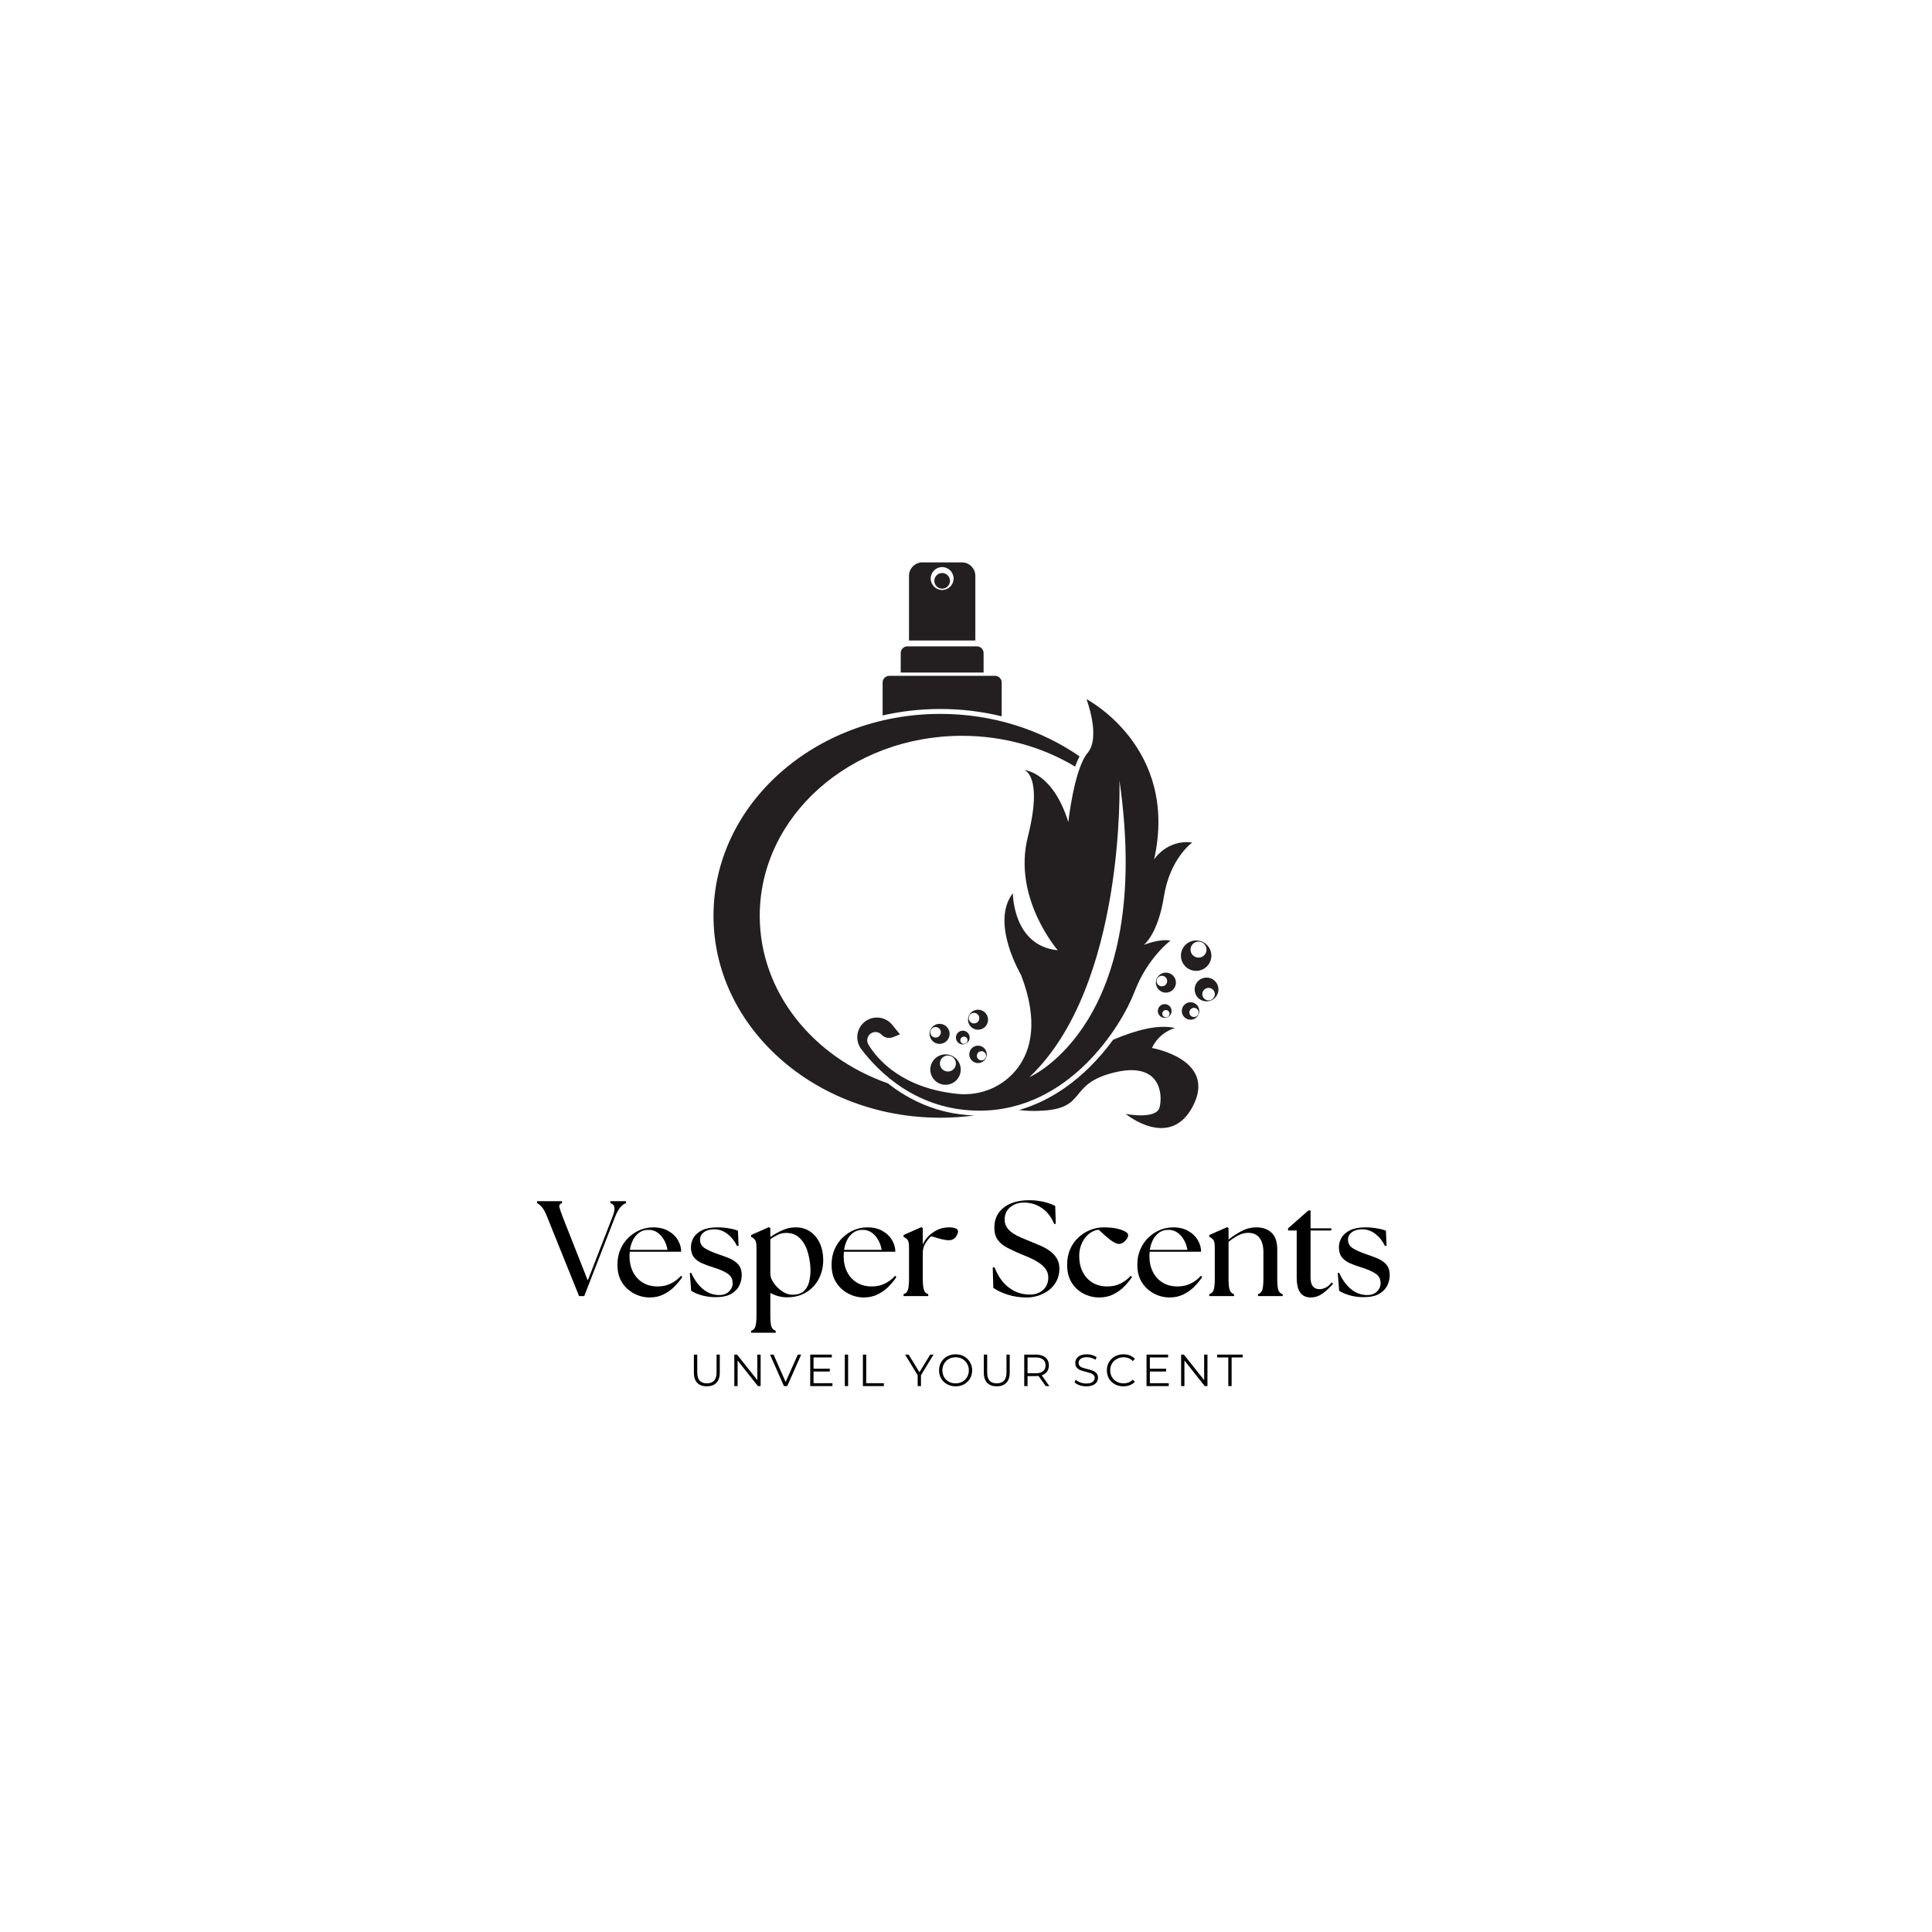 <svg version="1.0" preserveAspectRatio="xMidYMid meet" height="500" viewBox="0 0 375 375" zoomAndPan="magnify" width="500" xmlns:xlink="http://www.w3.org/1999/xlink" xmlns="http://www.w3.org/2000/svg"><defs><g></g><clipPath id="54872531b6"><path clip-rule="nonzero" d="M 231 189 L 236.73 189 L 236.73 195 L 231 195 Z M 231 189"></path></clipPath><clipPath id="5a1ba10495"><path clip-rule="nonzero" d="M 138.48 138 L 210 138 L 210 217 L 138.48 217 Z M 138.48 138"></path></clipPath><clipPath id="959137062d"><path clip-rule="nonzero" d="M 176 109.156 L 190 109.156 L 190 125 L 176 125 Z M 176 109.156"></path></clipPath><clipPath id="539efcabeb"><rect height="30" y="0" width="168" x="0"></rect></clipPath><clipPath id="0951a9d301"><rect height="12" y="0" width="110" x="0"></rect></clipPath></defs><rect fill-opacity="1" height="450" y="-37.5" fill="#ffffff" width="450" x="-37.5"></rect><rect fill-opacity="1" height="450" y="-37.5" fill="#ffffff" width="450" x="-37.5"></rect><path fill-rule="nonzero" fill-opacity="1" d="M 199.82 209.062 C 218.555 191.293 217.285 151.469 217.285 151.469 C 224.109 198.75 199.82 209.062 199.82 209.062 Z M 220.203 192.516 C 222.742 185.852 227.188 182.574 227.188 182.574 C 224.965 182.152 222 183.418 222 183.418 C 222 183.418 224.754 181.41 225.918 174.004 C 227.082 166.602 231.414 163.527 231.414 163.527 C 226.492 162.895 224.012 166.812 224.012 166.812 C 228.879 145.02 210.887 135.711 210.887 135.711 C 210.887 135.711 213.711 143.047 211.098 146.148 C 208.488 149.254 207.359 159.551 207.359 159.551 C 204.324 149.816 198.82 149.465 198.82 149.465 C 198.82 149.465 202.52 150.52 199.504 162.418 C 196.484 174.316 205.312 184.441 205.312 184.441 C 196.562 183.598 196.598 173.371 196.598 173.371 C 192.152 179.082 198.184 189.238 198.184 189.238 C 201.625 198.207 200.133 203.844 197.508 207.316 C 194.793 210.91 190.355 212.773 185.875 212.324 C 175.055 211.227 170.305 205.621 168.562 202.766 C 168.043 201.914 168.41 200.805 169.332 200.434 C 169.945 200.188 170.645 200.344 171.098 200.824 C 171.668 201.43 172.551 201.625 173.32 201.316 L 174.688 200.77 L 173.176 198.91 C 171.934 197.387 169.734 197.055 168.094 198.145 C 166.262 199.367 165.844 201.879 167.172 203.633 C 170.598 208.152 178.062 215.578 190.141 215.578 C 207.5 215.578 217.66 199.18 220.203 192.516" fill="#231f20"></path><path fill-rule="nonzero" fill-opacity="1" d="M 223.59 203.414 C 225.07 200.238 228.078 199.547 228.078 199.547 C 224.863 198.77 220.449 199.949 216.062 201.809 C 214.727 203.641 213.168 205.488 211.395 207.227 C 208.551 210.016 205.461 212.219 202.215 213.77 C 200.777 214.457 199.309 215.02 197.809 215.449 C 199.043 215.625 200.559 215.691 202.418 215.578 C 211.098 215.047 207.184 210.395 216.262 208.172 C 225.344 205.949 225.707 212.508 225.07 214.941 C 224.434 217.375 218.492 216.211 218.492 216.211 C 218.492 216.211 226.922 223.16 231.414 214.941 C 236.5 205.633 223.59 203.414 223.59 203.414" fill="#231f20"></path><path fill-rule="nonzero" fill-opacity="1" d="M 232.637 182.766 C 233.492 182.766 234.188 183.461 234.188 184.316 C 234.188 185.176 233.492 185.871 232.637 185.871 C 231.777 185.871 231.082 185.176 231.082 184.316 C 231.082 183.461 231.777 182.766 232.637 182.766 Z M 229.219 185.496 C 229.219 187.125 230.543 188.445 232.172 188.445 C 233.805 188.445 235.125 187.125 235.125 185.496 C 235.125 183.863 233.805 182.543 232.172 182.543 C 230.543 182.543 229.219 183.863 229.219 185.496" fill="#231f20"></path><path fill-rule="nonzero" fill-opacity="1" d="M 183.988 204.875 C 184.844 204.875 185.539 205.57 185.539 206.426 C 185.539 207.285 184.844 207.98 183.988 207.98 C 183.129 207.98 182.434 207.285 182.434 206.426 C 182.434 205.57 183.129 204.875 183.988 204.875 Z M 183.527 210.555 C 185.156 210.555 186.48 209.234 186.48 207.602 C 186.48 205.973 185.156 204.652 183.527 204.652 C 181.895 204.652 180.57 205.973 180.57 207.602 C 180.57 209.234 181.895 210.555 183.527 210.555" fill="#231f20"></path><path fill-rule="nonzero" fill-opacity="1" d="M 225.52 191.445 C 224.957 191.445 224.496 190.988 224.496 190.422 C 224.496 189.855 224.957 189.398 225.52 189.398 C 226.086 189.398 226.547 189.855 226.547 190.422 C 226.547 190.988 226.086 191.445 225.52 191.445 Z M 228.246 190.727 C 228.246 189.652 227.371 188.781 226.297 188.781 C 225.223 188.781 224.352 189.652 224.352 190.727 C 224.352 191.801 225.223 192.672 226.297 192.672 C 227.371 192.672 228.246 191.801 228.246 190.727" fill="#231f20"></path><path fill-rule="nonzero" fill-opacity="1" d="M 189.059 198.645 C 188.492 198.645 188.035 198.188 188.035 197.621 C 188.035 197.055 188.492 196.598 189.059 196.598 C 189.621 196.598 190.082 197.055 190.082 197.621 C 190.082 198.188 189.621 198.645 189.059 198.645 Z M 189.832 195.98 C 188.758 195.98 187.887 196.852 187.887 197.926 C 187.887 199 188.758 199.871 189.832 199.871 C 190.91 199.871 191.781 199 191.781 197.926 C 191.781 196.852 190.91 195.98 189.832 195.98" fill="#231f20"></path><path fill-rule="nonzero" fill-opacity="1" d="M 181.598 201.391 C 181.031 201.391 180.57 200.93 180.57 200.367 C 180.57 199.801 181.031 199.344 181.598 199.344 C 182.16 199.344 182.621 199.801 182.621 200.367 C 182.621 200.93 182.16 201.391 181.598 201.391 Z M 184.32 200.672 C 184.32 199.598 183.445 198.723 182.371 198.723 C 181.297 198.723 180.426 199.598 180.426 200.672 C 180.426 201.746 181.297 202.617 182.371 202.617 C 183.445 202.617 184.32 201.746 184.32 200.672" fill="#231f20"></path><g clip-path="url(#54872531b6)"><path fill-rule="nonzero" fill-opacity="1" d="M 235.441 193.82 C 234.969 194.293 234.199 194.293 233.723 193.82 C 233.25 193.344 233.25 192.578 233.723 192.102 C 234.199 191.629 234.969 191.629 235.441 192.102 C 235.918 192.578 235.918 193.344 235.441 193.82 Z M 235.82 190.422 C 234.922 189.52 233.457 189.52 232.555 190.422 C 231.652 191.324 231.652 192.785 232.555 193.688 C 233.457 194.59 234.922 194.59 235.82 193.688 C 236.727 192.785 236.727 191.324 235.82 190.422" fill="#231f20"></path></g><path fill-rule="nonzero" fill-opacity="1" d="M 226.793 196.258 C 227.07 196.531 227.07 196.977 226.793 197.25 C 226.52 197.523 226.074 197.523 225.801 197.25 C 225.527 196.977 225.527 196.531 225.801 196.258 C 226.074 195.984 226.52 195.984 226.793 196.258 Z M 225.125 195.285 C 224.602 195.809 224.602 196.652 225.125 197.176 C 225.645 197.695 226.492 197.695 227.012 197.176 C 227.535 196.652 227.535 195.809 227.012 195.285 C 226.492 194.766 225.645 194.766 225.125 195.285" fill="#231f20"></path><path fill-rule="nonzero" fill-opacity="1" d="M 186.609 201.418 C 186.883 201.145 187.328 201.145 187.602 201.418 C 187.875 201.691 187.875 202.137 187.602 202.41 C 187.328 202.684 186.883 202.684 186.609 202.41 C 186.336 202.137 186.336 201.691 186.609 201.418 Z M 187.82 202.332 C 188.344 201.812 188.344 200.965 187.82 200.445 C 187.301 199.922 186.453 199.922 185.934 200.445 C 185.41 200.965 185.41 201.812 185.934 202.332 C 186.453 202.855 187.301 202.855 187.82 202.332" fill="#231f20"></path><path fill-rule="nonzero" fill-opacity="1" d="M 232.645 196.523 C 232.637 197.016 232.23 197.41 231.738 197.398 C 231.242 197.391 230.852 196.984 230.859 196.492 C 230.871 196 231.277 195.605 231.77 195.617 C 232.262 195.625 232.652 196.031 232.645 196.523 Z M 231.113 194.535 C 230.176 194.52 229.402 195.266 229.387 196.199 C 229.367 197.137 230.113 197.91 231.051 197.926 C 231.988 197.941 232.762 197.195 232.777 196.262 C 232.793 195.324 232.047 194.551 231.113 194.535" fill="#231f20"></path><g clip-path="url(#5a1ba10495)"><path fill-rule="nonzero" fill-opacity="1" d="M 147.465 177.758 C 147.465 158.461 165.039 142.82 186.715 142.82 C 194.852 142.82 202.41 145.023 208.676 148.797 C 208.938 148.07 209.227 147.398 209.539 146.809 C 202.078 141.645 192.703 138.566 182.52 138.566 C 158.203 138.566 138.488 156.113 138.488 177.758 C 138.488 199.402 158.203 216.949 182.52 216.949 C 184.766 216.949 186.969 216.801 189.121 216.512 C 181.91 216.266 176.355 213.453 172.34 210.277 C 157.773 205.172 147.465 192.535 147.465 177.758" fill="#231f20"></path></g><path fill-rule="nonzero" fill-opacity="1" d="M 190.52 204.035 C 191.012 204.047 191.406 204.453 191.398 204.945 C 191.387 205.438 190.98 205.828 190.488 205.82 C 189.996 205.812 189.605 205.406 189.613 204.914 C 189.621 204.422 190.027 204.027 190.52 204.035 Z M 189.805 206.348 C 190.742 206.363 191.512 205.617 191.531 204.68 C 191.547 203.746 190.801 202.973 189.863 202.957 C 188.926 202.941 188.152 203.684 188.137 204.621 C 188.121 205.559 188.867 206.328 189.805 206.348" fill="#231f20"></path><path fill-rule="nonzero" fill-opacity="1" d="M 194.43 139.035 L 194.43 132.477 C 194.43 131.762 193.848 131.18 193.129 131.18 L 172.613 131.18 C 171.898 131.18 171.316 131.762 171.316 132.477 L 171.316 138.867 C 174.953 138.035 178.699 137.613 182.52 137.613 C 186.574 137.613 190.566 138.094 194.43 139.035" fill="#231f20"></path><path fill-rule="nonzero" fill-opacity="1" d="M 190.914 126.754 C 190.914 126.039 190.332 125.457 189.617 125.457 L 176.125 125.457 C 175.41 125.457 174.828 126.039 174.828 126.754 L 174.828 130.543 L 190.914 130.543 L 190.914 126.754" fill="#231f20"></path><g clip-path="url(#959137062d)"><path fill-rule="nonzero" fill-opacity="1" d="M 182.871 114.516 C 181.645 114.516 180.648 113.52 180.648 112.293 C 180.648 111.066 181.645 110.074 182.871 110.074 C 184.098 110.074 185.094 111.066 185.094 112.293 C 185.094 113.52 184.098 114.516 182.871 114.516 Z M 189.312 111.773 C 189.312 110.328 188.141 109.156 186.691 109.156 L 179.051 109.156 C 177.605 109.156 176.434 110.328 176.434 111.773 L 176.434 124.316 L 189.312 124.316 L 189.312 111.773" fill="#231f20"></path></g><path fill-rule="nonzero" fill-opacity="1" d="M 182.871 111.223 C 182.031 111.223 181.352 111.902 181.352 112.742 C 181.352 113.578 182.031 114.258 182.871 114.258 C 183.711 114.258 184.391 113.578 184.391 112.742 C 184.391 111.902 183.711 111.223 182.871 111.223" fill="#231f20"></path><g transform="matrix(1, 0, 0, 1, 103, 230)"><g clip-path="url(#539efcabeb)"><g fill-opacity="1" fill="#000000"><g transform="translate(1.353, 21.573)"><g><path d="M 1.875 -15.312 C 1.539 -16.188 1.203 -16.828 0.859 -17.234 C 0.516 -17.641 0.191 -17.91 -0.109 -18.047 L -0.109 -18.422 L 4.734 -18.422 L 4.734 -18.047 C 4.297 -17.91 4.129 -17.641 4.234 -17.234 C 4.336 -16.828 4.555 -16.188 4.891 -15.312 L 9.734 -3.031 L 14.5 -15.312 C 14.852 -16.188 14.988 -16.832 14.906 -17.25 C 14.82 -17.676 14.555 -17.941 14.109 -18.047 L 14.109 -18.422 L 17.156 -18.422 L 17.156 -18.047 C 16.77 -17.91 16.398 -17.641 16.047 -17.234 C 15.703 -16.828 15.352 -16.188 15 -15.312 L 9.047 0 L 8.047 0 Z M 1.875 -15.312"></path></g></g></g><g fill-opacity="1" fill="#000000"><g transform="translate(16.032, 21.573)"><g><path d="M 7.047 0.266 C 6.316 0.266 5.586 0.133 4.859 -0.125 C 4.129 -0.395 3.457 -0.789 2.844 -1.312 C 2.227 -1.844 1.734 -2.5 1.359 -3.281 C 0.992 -4.07 0.812 -5.004 0.812 -6.078 C 0.812 -7.203 1.008 -8.211 1.406 -9.109 C 1.801 -10.004 2.332 -10.766 3 -11.391 C 3.664 -12.023 4.406 -12.508 5.219 -12.844 C 6.039 -13.176 6.879 -13.344 7.734 -13.344 C 8.93 -13.344 9.93 -13.102 10.734 -12.625 C 11.547 -12.156 12.156 -11.562 12.562 -10.844 C 12.977 -10.125 13.188 -9.379 13.188 -8.609 L 3.203 -8.609 C 3.191 -8.461 3.18 -8.316 3.172 -8.172 C 3.16 -8.035 3.156 -7.898 3.156 -7.766 C 3.156 -6.617 3.379 -5.598 3.828 -4.703 C 4.273 -3.816 4.906 -3.125 5.719 -2.625 C 6.539 -2.125 7.504 -1.875 8.609 -1.875 C 9.586 -1.875 10.453 -2.066 11.203 -2.453 C 11.961 -2.836 12.613 -3.336 13.156 -3.953 L 13.391 -3.688 C 12.984 -3.07 12.484 -2.461 11.891 -1.859 C 11.297 -1.254 10.594 -0.75 9.781 -0.344 C 8.977 0.062 8.066 0.266 7.047 0.266 Z M 3.234 -8.969 L 10.531 -8.969 C 10.414 -9.688 10.188 -10.336 9.844 -10.922 C 9.508 -11.516 9.094 -11.984 8.594 -12.328 C 8.094 -12.68 7.535 -12.859 6.922 -12.859 C 6.18 -12.879 5.555 -12.703 5.047 -12.328 C 4.535 -11.961 4.129 -11.484 3.828 -10.891 C 3.535 -10.297 3.336 -9.656 3.234 -8.969 Z M 3.234 -8.969"></path></g></g></g><g fill-opacity="1" fill="#000000"><g transform="translate(30.08, 21.573)"><g><path d="M 5.812 0.203 C 4.852 0.203 3.953 0.082 3.109 -0.156 C 2.266 -0.406 1.586 -0.695 1.078 -1.031 L 0.812 -4.469 L 1.078 -4.531 C 1.641 -3.258 2.379 -2.223 3.297 -1.422 C 4.223 -0.629 5.273 -0.223 6.453 -0.203 C 7.273 -0.191 7.926 -0.414 8.406 -0.875 C 8.883 -1.344 9.125 -1.875 9.125 -2.469 C 9.125 -3.312 8.801 -3.941 8.156 -4.359 C 7.52 -4.785 6.633 -5.176 5.5 -5.531 C 4.582 -5.812 3.785 -6.102 3.109 -6.406 C 2.441 -6.719 1.926 -7.113 1.562 -7.594 C 1.207 -8.07 1.031 -8.707 1.031 -9.5 C 1.031 -10.164 1.207 -10.789 1.562 -11.375 C 1.926 -11.969 2.484 -12.441 3.234 -12.797 C 3.992 -13.16 4.969 -13.344 6.156 -13.344 C 6.906 -13.344 7.648 -13.281 8.391 -13.156 C 9.129 -13.031 9.719 -12.875 10.156 -12.688 L 10.281 -9.781 L 9.969 -9.734 C 9.531 -10.66 8.922 -11.43 8.141 -12.047 C 7.359 -12.66 6.488 -12.969 5.531 -12.969 C 4.695 -12.969 4.031 -12.773 3.531 -12.391 C 3.039 -12.004 2.797 -11.531 2.797 -10.969 C 2.797 -10.238 3.113 -9.676 3.75 -9.281 C 4.383 -8.883 5.289 -8.484 6.469 -8.078 C 7.176 -7.848 7.863 -7.594 8.531 -7.312 C 9.207 -7.031 9.77 -6.641 10.219 -6.141 C 10.664 -5.641 10.891 -4.941 10.891 -4.047 C 10.891 -3.379 10.734 -2.719 10.422 -2.062 C 10.109 -1.406 9.582 -0.863 8.844 -0.438 C 8.102 -0.008 7.094 0.203 5.812 0.203 Z M 5.812 0.203"></path></g></g></g><g fill-opacity="1" fill="#000000"><g transform="translate(41.865, 21.573)"><g><path d="M 7.891 0.234 C 7.297 0.234 6.723 0.156 6.172 0 C 5.617 -0.156 5.113 -0.363 4.656 -0.625 L 4.656 3.766 C 4.656 4.711 4.719 5.41 4.844 5.859 C 4.977 6.305 5.266 6.598 5.703 6.734 L 5.703 7.109 L 0.922 7.109 L 0.922 6.734 C 1.359 6.598 1.641 6.305 1.766 5.859 C 1.898 5.41 1.969 4.711 1.969 3.766 L 1.969 -9.391 C 1.969 -10.16 1.875 -10.664 1.688 -10.906 C 1.508 -11.156 1.254 -11.352 0.922 -11.5 L 0.922 -11.859 L 4.391 -13.391 L 4.656 -13.188 L 4.656 -11.469 C 5.352 -11.957 6.117 -12.391 6.953 -12.766 C 7.785 -13.148 8.66 -13.344 9.578 -13.344 C 10.66 -13.344 11.602 -13.066 12.406 -12.516 C 13.207 -11.961 13.828 -11.207 14.266 -10.25 C 14.703 -9.289 14.922 -8.207 14.922 -7 C 14.922 -5.664 14.633 -4.445 14.062 -3.344 C 13.488 -2.25 12.676 -1.379 11.625 -0.734 C 10.57 -0.086 9.328 0.234 7.891 0.234 Z M 4.656 -4.391 C 4.656 -3.93 4.785 -3.461 5.047 -2.984 C 5.316 -2.504 5.66 -2.055 6.078 -1.641 C 6.492 -1.234 6.953 -0.898 7.453 -0.641 C 7.953 -0.391 8.453 -0.266 8.953 -0.266 C 9.891 -0.266 10.613 -0.488 11.125 -0.938 C 11.633 -1.395 11.984 -1.988 12.172 -2.719 C 12.359 -3.445 12.453 -4.207 12.453 -5 C 12.453 -5.469 12.41 -6.02 12.328 -6.656 C 12.242 -7.289 12.102 -7.93 11.906 -8.578 C 11.719 -9.223 11.441 -9.828 11.078 -10.391 C 10.723 -10.953 10.273 -11.406 9.734 -11.75 C 9.191 -12.094 8.523 -12.266 7.734 -12.266 C 7.16 -12.266 6.617 -12.145 6.109 -11.906 C 5.598 -11.664 5.113 -11.375 4.656 -11.031 Z M 4.656 -4.391"></path></g></g></g><g fill-opacity="1" fill="#000000"><g transform="translate(57.596, 21.573)"><g><path d="M 7.047 0.266 C 6.316 0.266 5.586 0.133 4.859 -0.125 C 4.129 -0.395 3.457 -0.789 2.844 -1.312 C 2.227 -1.844 1.734 -2.5 1.359 -3.281 C 0.992 -4.07 0.812 -5.004 0.812 -6.078 C 0.812 -7.203 1.008 -8.211 1.406 -9.109 C 1.801 -10.004 2.332 -10.766 3 -11.391 C 3.664 -12.023 4.406 -12.508 5.219 -12.844 C 6.039 -13.176 6.879 -13.344 7.734 -13.344 C 8.93 -13.344 9.93 -13.102 10.734 -12.625 C 11.547 -12.156 12.156 -11.562 12.562 -10.844 C 12.977 -10.125 13.188 -9.379 13.188 -8.609 L 3.203 -8.609 C 3.191 -8.461 3.18 -8.316 3.172 -8.172 C 3.16 -8.035 3.156 -7.898 3.156 -7.766 C 3.156 -6.617 3.379 -5.598 3.828 -4.703 C 4.273 -3.816 4.906 -3.125 5.719 -2.625 C 6.539 -2.125 7.504 -1.875 8.609 -1.875 C 9.586 -1.875 10.453 -2.066 11.203 -2.453 C 11.961 -2.836 12.613 -3.336 13.156 -3.953 L 13.391 -3.688 C 12.984 -3.07 12.484 -2.461 11.891 -1.859 C 11.297 -1.254 10.594 -0.75 9.781 -0.344 C 8.977 0.062 8.066 0.266 7.047 0.266 Z M 3.234 -8.969 L 10.531 -8.969 C 10.414 -9.688 10.188 -10.336 9.844 -10.922 C 9.508 -11.516 9.094 -11.984 8.594 -12.328 C 8.094 -12.68 7.535 -12.859 6.922 -12.859 C 6.18 -12.879 5.555 -12.703 5.047 -12.328 C 4.535 -11.961 4.129 -11.484 3.828 -10.891 C 3.535 -10.297 3.336 -9.656 3.234 -8.969 Z M 3.234 -8.969"></path></g></g></g><g fill-opacity="1" fill="#000000"><g transform="translate(71.644, 21.573)"><g><path d="M 0.734 0 L 0.734 -0.375 C 1.172 -0.508 1.457 -0.801 1.594 -1.25 C 1.727 -1.695 1.797 -2.395 1.797 -3.344 L 1.797 -9.391 C 1.797 -10.16 1.703 -10.664 1.516 -10.906 C 1.328 -11.156 1.066 -11.352 0.734 -11.5 L 0.734 -11.859 L 4.203 -13.391 L 4.469 -13.188 L 4.469 -10 C 4.875 -10.945 5.516 -11.719 6.391 -12.312 C 6.879 -12.664 7.383 -12.926 7.906 -13.094 C 8.426 -13.258 9 -13.344 9.625 -13.344 C 10.082 -13.344 10.477 -13.281 10.812 -13.156 C 11.145 -13.031 11.312 -12.828 11.312 -12.547 C 11.312 -12.359 11.242 -12.129 11.109 -11.859 C 10.984 -11.586 10.785 -11.348 10.516 -11.141 C 10.254 -10.941 9.926 -10.844 9.531 -10.844 C 9.156 -10.844 8.703 -10.906 8.172 -11.031 C 7.641 -11.164 6.953 -11.363 6.109 -11.625 C 5.773 -11.344 5.426 -10.93 5.062 -10.391 C 4.707 -9.848 4.508 -9.242 4.469 -8.578 L 4.469 -3.344 C 4.469 -2.395 4.535 -1.695 4.672 -1.25 C 4.805 -0.801 5.094 -0.508 5.531 -0.375 L 5.531 0 Z M 0.734 0"></path></g></g></g><g fill-opacity="1" fill="#000000"><g transform="translate(83.508, 21.573)"><g></g></g></g><g fill-opacity="1" fill="#000000"><g transform="translate(88.769, 21.573)"><g><path d="M 7.531 0.266 C 6.176 0.266 4.922 0.078 3.766 -0.297 C 2.609 -0.68 1.695 -1.117 1.031 -1.609 L 0.922 -5.547 L 1.266 -5.609 C 1.629 -4.609 2.129 -3.707 2.766 -2.906 C 3.41 -2.102 4.188 -1.469 5.094 -1 C 6.008 -0.531 7.047 -0.297 8.203 -0.297 C 8.816 -0.297 9.383 -0.422 9.906 -0.672 C 10.438 -0.922 10.867 -1.289 11.203 -1.781 C 11.535 -2.281 11.703 -2.891 11.703 -3.609 C 11.703 -4.254 11.52 -4.816 11.156 -5.297 C 10.789 -5.785 10.32 -6.207 9.75 -6.562 C 9.176 -6.926 8.57 -7.242 7.938 -7.516 C 7.312 -7.785 6.734 -8.023 6.203 -8.234 C 5.316 -8.617 4.492 -9.004 3.734 -9.391 C 2.984 -9.773 2.379 -10.27 1.922 -10.875 C 1.461 -11.477 1.234 -12.289 1.234 -13.312 C 1.234 -14.945 1.844 -16.238 3.062 -17.188 C 4.281 -18.133 5.926 -18.609 8 -18.609 C 8.977 -18.609 9.895 -18.508 10.75 -18.312 C 11.602 -18.125 12.367 -17.852 13.047 -17.5 L 13.156 -14.078 L 12.859 -13.969 C 12.316 -15.32 11.523 -16.359 10.484 -17.078 C 9.441 -17.797 8.281 -18.156 7 -18.156 C 5.945 -18.156 5.055 -17.859 4.328 -17.266 C 3.598 -16.68 3.234 -15.875 3.234 -14.844 C 3.234 -14.258 3.379 -13.754 3.672 -13.328 C 3.961 -12.898 4.348 -12.523 4.828 -12.203 C 5.305 -11.891 5.82 -11.613 6.375 -11.375 C 6.926 -11.145 7.469 -10.922 8 -10.703 C 8.664 -10.441 9.344 -10.16 10.031 -9.859 C 10.727 -9.566 11.363 -9.219 11.938 -8.812 C 12.52 -8.406 12.984 -7.922 13.328 -7.359 C 13.68 -6.805 13.859 -6.133 13.859 -5.344 C 13.859 -4.445 13.676 -3.645 13.312 -2.938 C 12.945 -2.238 12.457 -1.648 11.844 -1.172 C 11.227 -0.703 10.539 -0.344 9.781 -0.094 C 9.031 0.145 8.281 0.266 7.531 0.266 Z M 7.531 0.266"></path></g></g></g><g fill-opacity="1" fill="#000000"><g transform="translate(103.317, 21.573)"><g><path d="M 7.047 0.266 C 5.984 0.266 4.973 0.02 4.016 -0.469 C 3.055 -0.957 2.281 -1.676 1.688 -2.625 C 1.102 -3.57 0.812 -4.723 0.812 -6.078 C 0.812 -7.18 1.004 -8.18 1.391 -9.078 C 1.773 -9.973 2.305 -10.734 2.984 -11.359 C 3.66 -11.992 4.422 -12.484 5.266 -12.828 C 6.117 -13.172 7.004 -13.344 7.922 -13.344 C 9.328 -13.344 10.469 -13.18 11.344 -12.859 C 12.219 -12.547 12.656 -12.207 12.656 -11.844 C 12.656 -11.582 12.555 -11.316 12.359 -11.047 C 12.172 -10.785 11.941 -10.566 11.672 -10.391 C 11.398 -10.211 11.129 -10.125 10.859 -10.125 C 10.492 -10.125 10 -10.344 9.375 -10.781 C 8.758 -11.227 7.941 -11.93 6.922 -12.891 C 6.16 -12.785 5.492 -12.484 4.922 -11.984 C 4.359 -11.484 3.922 -10.863 3.609 -10.125 C 3.305 -9.395 3.156 -8.609 3.156 -7.766 C 3.156 -6.617 3.379 -5.598 3.828 -4.703 C 4.273 -3.816 4.906 -3.125 5.719 -2.625 C 6.539 -2.125 7.504 -1.875 8.609 -1.875 C 9.586 -1.875 10.453 -2.066 11.203 -2.453 C 11.961 -2.836 12.613 -3.336 13.156 -3.953 L 13.391 -3.688 C 12.984 -3.07 12.484 -2.461 11.891 -1.859 C 11.297 -1.254 10.594 -0.75 9.781 -0.344 C 8.977 0.062 8.066 0.266 7.047 0.266 Z M 7.047 0.266"></path></g></g></g><g fill-opacity="1" fill="#000000"><g transform="translate(116.944, 21.573)"><g><path d="M 7.047 0.266 C 6.316 0.266 5.586 0.133 4.859 -0.125 C 4.129 -0.395 3.457 -0.789 2.844 -1.312 C 2.227 -1.844 1.734 -2.5 1.359 -3.281 C 0.992 -4.07 0.812 -5.004 0.812 -6.078 C 0.812 -7.203 1.008 -8.211 1.406 -9.109 C 1.801 -10.004 2.332 -10.766 3 -11.391 C 3.664 -12.023 4.406 -12.508 5.219 -12.844 C 6.039 -13.176 6.879 -13.344 7.734 -13.344 C 8.93 -13.344 9.93 -13.102 10.734 -12.625 C 11.547 -12.156 12.156 -11.562 12.562 -10.844 C 12.977 -10.125 13.188 -9.379 13.188 -8.609 L 3.203 -8.609 C 3.191 -8.461 3.18 -8.316 3.172 -8.172 C 3.16 -8.035 3.156 -7.898 3.156 -7.766 C 3.156 -6.617 3.379 -5.598 3.828 -4.703 C 4.273 -3.816 4.906 -3.125 5.719 -2.625 C 6.539 -2.125 7.504 -1.875 8.609 -1.875 C 9.586 -1.875 10.453 -2.066 11.203 -2.453 C 11.961 -2.836 12.613 -3.336 13.156 -3.953 L 13.391 -3.688 C 12.984 -3.07 12.484 -2.461 11.891 -1.859 C 11.297 -1.254 10.594 -0.75 9.781 -0.344 C 8.977 0.062 8.066 0.266 7.047 0.266 Z M 3.234 -8.969 L 10.531 -8.969 C 10.414 -9.688 10.188 -10.336 9.844 -10.922 C 9.508 -11.516 9.094 -11.984 8.594 -12.328 C 8.094 -12.68 7.535 -12.859 6.922 -12.859 C 6.18 -12.879 5.555 -12.703 5.047 -12.328 C 4.535 -11.961 4.129 -11.484 3.828 -10.891 C 3.535 -10.297 3.336 -9.656 3.234 -8.969 Z M 3.234 -8.969"></path></g></g></g><g fill-opacity="1" fill="#000000"><g transform="translate(130.992, 21.573)"><g><path d="M 0.734 0 L 0.734 -0.375 C 1.172 -0.508 1.457 -0.801 1.594 -1.25 C 1.727 -1.695 1.797 -2.395 1.797 -3.344 L 1.797 -9.391 C 1.797 -10.16 1.703 -10.664 1.516 -10.906 C 1.328 -11.156 1.066 -11.352 0.734 -11.5 L 0.734 -11.859 L 4.203 -13.391 L 4.469 -13.188 L 4.469 -10.969 C 5.188 -11.562 6.008 -12.102 6.938 -12.594 C 7.875 -13.094 8.852 -13.344 9.875 -13.344 C 11.082 -13.344 12.055 -13.004 12.797 -12.328 C 13.547 -11.648 13.922 -10.539 13.922 -9 L 13.922 -3.344 C 13.922 -2.395 13.984 -1.695 14.109 -1.25 C 14.242 -0.801 14.531 -0.508 14.969 -0.375 L 14.969 0 L 10.188 0 L 10.188 -0.375 C 10.625 -0.508 10.906 -0.801 11.031 -1.25 C 11.164 -1.695 11.234 -2.395 11.234 -3.344 L 11.234 -8.531 C 11.234 -9.719 10.984 -10.641 10.484 -11.297 C 9.984 -11.953 9.242 -12.281 8.266 -12.281 C 7.648 -12.281 7.039 -12.129 6.438 -11.828 C 5.844 -11.535 5.188 -11.102 4.469 -10.531 L 4.469 -3.344 C 4.469 -2.395 4.535 -1.695 4.672 -1.25 C 4.805 -0.801 5.094 -0.508 5.531 -0.375 L 5.531 0 Z M 0.734 0"></path></g></g></g><g fill-opacity="1" fill="#000000"><g transform="translate(146.486, 21.573)"><g><path d="M 4.953 0.266 C 4.055 0.266 3.375 -0.039 2.906 -0.656 C 2.438 -1.27 2.203 -2.285 2.203 -3.703 L 2.203 -12.734 L 0.531 -12.734 L 0.531 -13.156 L 4.469 -16.625 L 4.891 -16.625 L 4.891 -13.156 L 8.969 -13.156 L 8.875 -12.734 L 4.891 -12.734 L 4.891 -3.688 C 4.891 -2.875 5.035 -2.281 5.328 -1.906 C 5.629 -1.531 6.07 -1.344 6.656 -1.344 C 6.957 -1.344 7.312 -1.426 7.719 -1.594 C 8.133 -1.758 8.562 -2.113 9 -2.656 L 9.266 -2.391 C 8.555 -1.586 7.852 -0.941 7.156 -0.453 C 6.469 0.023 5.734 0.266 4.953 0.266 Z M 4.953 0.266"></path></g></g></g><g fill-opacity="1" fill="#000000"><g transform="translate(155.851, 21.573)"><g><path d="M 5.812 0.203 C 4.852 0.203 3.953 0.082 3.109 -0.156 C 2.266 -0.406 1.586 -0.695 1.078 -1.031 L 0.812 -4.469 L 1.078 -4.531 C 1.641 -3.258 2.379 -2.223 3.297 -1.422 C 4.223 -0.629 5.273 -0.223 6.453 -0.203 C 7.273 -0.191 7.926 -0.414 8.406 -0.875 C 8.883 -1.344 9.125 -1.875 9.125 -2.469 C 9.125 -3.312 8.801 -3.941 8.156 -4.359 C 7.52 -4.785 6.633 -5.176 5.5 -5.531 C 4.582 -5.812 3.785 -6.102 3.109 -6.406 C 2.441 -6.719 1.926 -7.113 1.562 -7.594 C 1.207 -8.07 1.031 -8.707 1.031 -9.5 C 1.031 -10.164 1.207 -10.789 1.562 -11.375 C 1.926 -11.969 2.484 -12.441 3.234 -12.797 C 3.992 -13.16 4.969 -13.344 6.156 -13.344 C 6.906 -13.344 7.648 -13.281 8.391 -13.156 C 9.129 -13.031 9.719 -12.875 10.156 -12.688 L 10.281 -9.781 L 9.969 -9.734 C 9.531 -10.66 8.922 -11.43 8.141 -12.047 C 7.359 -12.66 6.488 -12.969 5.531 -12.969 C 4.695 -12.969 4.031 -12.773 3.531 -12.391 C 3.039 -12.004 2.797 -11.531 2.797 -10.969 C 2.797 -10.238 3.113 -9.676 3.75 -9.281 C 4.383 -8.883 5.289 -8.484 6.469 -8.078 C 7.176 -7.848 7.863 -7.594 8.531 -7.312 C 9.207 -7.031 9.77 -6.641 10.219 -6.141 C 10.664 -5.641 10.891 -4.941 10.891 -4.047 C 10.891 -3.379 10.734 -2.719 10.422 -2.062 C 10.109 -1.406 9.582 -0.863 8.844 -0.438 C 8.102 -0.008 7.094 0.203 5.812 0.203 Z M 5.812 0.203"></path></g></g></g></g></g><g transform="matrix(1, 0, 0, 1, 133, 260)"><g clip-path="url(#0951a9d301)"><g fill-opacity="1" fill="#000000"><g transform="translate(0.742, 9.038)"><g><path d="M 3.453 0.047 C 2.66 0.047 2.039 -0.176 1.594 -0.625 C 1.156 -1.082 0.938 -1.742 0.938 -2.609 L 0.938 -6.109 L 1.594 -6.109 L 1.594 -2.641 C 1.594 -1.93 1.75 -1.398 2.062 -1.047 C 2.383 -0.703 2.848 -0.531 3.453 -0.531 C 4.066 -0.531 4.535 -0.703 4.859 -1.047 C 5.18 -1.398 5.344 -1.93 5.344 -2.641 L 5.344 -6.109 L 5.969 -6.109 L 5.969 -2.609 C 5.969 -1.742 5.742 -1.082 5.297 -0.625 C 4.859 -0.176 4.242 0.047 3.453 0.047 Z M 3.453 0.047"></path></g></g></g><g fill-opacity="1" fill="#000000"><g transform="translate(8.529, 9.038)"><g><path d="M 6.109 -6.109 L 6.109 0 L 5.578 0 L 1.641 -4.969 L 1.641 0 L 1 0 L 1 -6.109 L 1.531 -6.109 L 5.469 -1.156 L 5.469 -6.109 Z M 6.109 -6.109"></path></g></g></g><g fill-opacity="1" fill="#000000"><g transform="translate(16.43, 9.038)"><g><path d="M 6.078 -6.109 L 3.375 0 L 2.734 0 L 0.031 -6.109 L 0.719 -6.109 L 3.062 -0.797 L 5.422 -6.109 Z M 6.078 -6.109"></path></g></g></g><g fill-opacity="1" fill="#000000"><g transform="translate(23.266, 9.038)"><g><path d="M 5.312 -0.562 L 5.312 0 L 1 0 L 1 -6.109 L 5.188 -6.109 L 5.188 -5.562 L 1.641 -5.562 L 1.641 -3.375 L 4.797 -3.375 L 4.797 -2.828 L 1.641 -2.828 L 1.641 -0.562 Z M 5.312 -0.562"></path></g></g></g><g fill-opacity="1" fill="#000000"><g transform="translate(29.979, 9.038)"><g><path d="M 1 -6.109 L 1.641 -6.109 L 1.641 0 L 1 0 Z M 1 -6.109"></path></g></g></g><g fill-opacity="1" fill="#000000"><g transform="translate(33.489, 9.038)"><g><path d="M 1 -6.109 L 1.641 -6.109 L 1.641 -0.562 L 5.062 -0.562 L 5.062 0 L 1 0 Z M 1 -6.109"></path></g></g></g><g fill-opacity="1" fill="#000000"><g transform="translate(39.504, 9.038)"><g></g></g></g><g fill-opacity="1" fill="#000000"><g transform="translate(42.665, 9.038)"><g><path d="M 3.094 -2.109 L 3.094 0 L 2.453 0 L 2.453 -2.109 L 0.016 -6.109 L 0.703 -6.109 L 2.797 -2.688 L 4.891 -6.109 L 5.531 -6.109 Z M 3.094 -2.109"></path></g></g></g><g fill-opacity="1" fill="#000000"><g transform="translate(48.82, 9.038)"><g><path d="M 3.672 0.047 C 3.066 0.047 2.516 -0.086 2.016 -0.359 C 1.523 -0.629 1.141 -1 0.859 -1.469 C 0.586 -1.938 0.453 -2.469 0.453 -3.062 C 0.453 -3.645 0.586 -4.172 0.859 -4.641 C 1.141 -5.117 1.523 -5.492 2.016 -5.766 C 2.516 -6.035 3.066 -6.172 3.672 -6.172 C 4.273 -6.172 4.816 -6.035 5.297 -5.766 C 5.785 -5.492 6.172 -5.117 6.453 -4.641 C 6.734 -4.172 6.875 -3.645 6.875 -3.062 C 6.875 -2.469 6.734 -1.93 6.453 -1.453 C 6.172 -0.984 5.785 -0.613 5.297 -0.344 C 4.816 -0.082 4.273 0.047 3.672 0.047 Z M 3.672 -0.531 C 4.148 -0.531 4.582 -0.633 4.969 -0.844 C 5.363 -1.062 5.672 -1.363 5.891 -1.75 C 6.117 -2.145 6.234 -2.582 6.234 -3.062 C 6.234 -3.531 6.117 -3.957 5.891 -4.344 C 5.672 -4.738 5.363 -5.047 4.969 -5.266 C 4.582 -5.484 4.148 -5.594 3.672 -5.594 C 3.18 -5.594 2.738 -5.484 2.344 -5.266 C 1.957 -5.047 1.648 -4.738 1.422 -4.344 C 1.203 -3.957 1.094 -3.531 1.094 -3.062 C 1.094 -2.582 1.203 -2.145 1.422 -1.75 C 1.648 -1.363 1.957 -1.062 2.344 -0.844 C 2.738 -0.633 3.18 -0.531 3.672 -0.531 Z M 3.672 -0.531"></path></g></g></g><g fill-opacity="1" fill="#000000"><g transform="translate(57.017, 9.038)"><g><path d="M 3.453 0.047 C 2.66 0.047 2.039 -0.176 1.594 -0.625 C 1.156 -1.082 0.938 -1.742 0.938 -2.609 L 0.938 -6.109 L 1.594 -6.109 L 1.594 -2.641 C 1.594 -1.93 1.75 -1.398 2.062 -1.047 C 2.383 -0.703 2.848 -0.531 3.453 -0.531 C 4.066 -0.531 4.535 -0.703 4.859 -1.047 C 5.18 -1.398 5.344 -1.93 5.344 -2.641 L 5.344 -6.109 L 5.969 -6.109 L 5.969 -2.609 C 5.969 -1.742 5.742 -1.082 5.297 -0.625 C 4.859 -0.176 4.242 0.047 3.453 0.047 Z M 3.453 0.047"></path></g></g></g><g fill-opacity="1" fill="#000000"><g transform="translate(64.804, 9.038)"><g><path d="M 5.172 0 L 3.766 -1.969 C 3.609 -1.945 3.445 -1.938 3.281 -1.938 L 1.641 -1.938 L 1.641 0 L 1 0 L 1 -6.109 L 3.281 -6.109 C 4.062 -6.109 4.672 -5.922 5.109 -5.547 C 5.555 -5.18 5.781 -4.672 5.781 -4.016 C 5.781 -3.535 5.66 -3.129 5.422 -2.797 C 5.18 -2.473 4.836 -2.238 4.391 -2.094 L 5.875 0 Z M 3.266 -2.484 C 3.867 -2.484 4.332 -2.617 4.656 -2.891 C 4.977 -3.16 5.141 -3.535 5.141 -4.016 C 5.141 -4.516 4.977 -4.895 4.656 -5.156 C 4.332 -5.426 3.867 -5.562 3.266 -5.562 L 1.641 -5.562 L 1.641 -2.484 Z M 3.266 -2.484"></path></g></g></g><g fill-opacity="1" fill="#000000"><g transform="translate(71.989, 9.038)"><g></g></g></g><g fill-opacity="1" fill="#000000"><g transform="translate(75.15, 9.038)"><g><path d="M 2.688 0.047 C 2.227 0.047 1.789 -0.023 1.375 -0.172 C 0.957 -0.316 0.633 -0.508 0.406 -0.75 L 0.656 -1.234 C 0.883 -1.016 1.18 -0.836 1.547 -0.703 C 1.91 -0.566 2.289 -0.5 2.688 -0.5 C 3.227 -0.5 3.633 -0.598 3.906 -0.797 C 4.188 -0.992 4.328 -1.254 4.328 -1.578 C 4.328 -1.828 4.25 -2.023 4.094 -2.172 C 3.945 -2.316 3.766 -2.426 3.547 -2.5 C 3.336 -2.582 3.039 -2.672 2.656 -2.766 C 2.195 -2.879 1.828 -2.988 1.547 -3.094 C 1.273 -3.207 1.039 -3.375 0.844 -3.594 C 0.656 -3.812 0.562 -4.109 0.562 -4.484 C 0.562 -4.797 0.641 -5.078 0.797 -5.328 C 0.961 -5.586 1.211 -5.789 1.547 -5.938 C 1.891 -6.094 2.312 -6.172 2.812 -6.172 C 3.164 -6.172 3.508 -6.117 3.844 -6.016 C 4.176 -5.922 4.461 -5.789 4.703 -5.625 L 4.484 -5.109 C 4.234 -5.273 3.961 -5.398 3.672 -5.484 C 3.379 -5.566 3.094 -5.609 2.812 -5.609 C 2.281 -5.609 1.879 -5.504 1.609 -5.297 C 1.336 -5.098 1.203 -4.832 1.203 -4.5 C 1.203 -4.258 1.273 -4.062 1.422 -3.906 C 1.566 -3.758 1.75 -3.645 1.969 -3.562 C 2.195 -3.488 2.5 -3.406 2.875 -3.312 C 3.332 -3.207 3.695 -3.098 3.969 -2.984 C 4.25 -2.879 4.484 -2.719 4.672 -2.5 C 4.867 -2.281 4.969 -1.984 4.969 -1.609 C 4.969 -1.305 4.883 -1.023 4.719 -0.766 C 4.551 -0.516 4.297 -0.316 3.953 -0.172 C 3.609 -0.023 3.188 0.047 2.688 0.047 Z M 2.688 0.047"></path></g></g></g><g fill-opacity="1" fill="#000000"><g transform="translate(81.392, 9.038)"><g><path d="M 3.656 0.047 C 3.051 0.047 2.504 -0.082 2.016 -0.344 C 1.523 -0.613 1.141 -0.984 0.859 -1.453 C 0.586 -1.93 0.453 -2.469 0.453 -3.062 C 0.453 -3.645 0.586 -4.172 0.859 -4.641 C 1.141 -5.117 1.523 -5.492 2.016 -5.766 C 2.504 -6.035 3.051 -6.172 3.656 -6.172 C 4.113 -6.172 4.535 -6.094 4.922 -5.938 C 5.305 -5.789 5.629 -5.57 5.891 -5.281 L 5.484 -4.859 C 5.004 -5.348 4.398 -5.594 3.672 -5.594 C 3.191 -5.594 2.754 -5.477 2.359 -5.25 C 1.961 -5.031 1.648 -4.727 1.422 -4.344 C 1.203 -3.957 1.094 -3.531 1.094 -3.062 C 1.094 -2.582 1.203 -2.148 1.422 -1.766 C 1.648 -1.379 1.961 -1.078 2.359 -0.859 C 2.754 -0.641 3.191 -0.531 3.672 -0.531 C 4.41 -0.531 5.016 -0.77 5.484 -1.25 L 5.891 -0.844 C 5.629 -0.551 5.301 -0.328 4.906 -0.172 C 4.52 -0.023 4.102 0.047 3.656 0.047 Z M 3.656 0.047"></path></g></g></g><g fill-opacity="1" fill="#000000"><g transform="translate(88.542, 9.038)"><g><path d="M 5.312 -0.562 L 5.312 0 L 1 0 L 1 -6.109 L 5.188 -6.109 L 5.188 -5.562 L 1.641 -5.562 L 1.641 -3.375 L 4.797 -3.375 L 4.797 -2.828 L 1.641 -2.828 L 1.641 -0.562 Z M 5.312 -0.562"></path></g></g></g><g fill-opacity="1" fill="#000000"><g transform="translate(95.256, 9.038)"><g><path d="M 6.109 -6.109 L 6.109 0 L 5.578 0 L 1.641 -4.969 L 1.641 0 L 1 0 L 1 -6.109 L 1.531 -6.109 L 5.469 -1.156 L 5.469 -6.109 Z M 6.109 -6.109"></path></g></g></g><g fill-opacity="1" fill="#000000"><g transform="translate(103.226, 9.038)"><g><path d="M 2.188 -5.562 L 0.031 -5.562 L 0.031 -6.109 L 4.984 -6.109 L 4.984 -5.562 L 2.828 -5.562 L 2.828 0 L 2.188 0 Z M 2.188 -5.562"></path></g></g></g></g></g></svg>